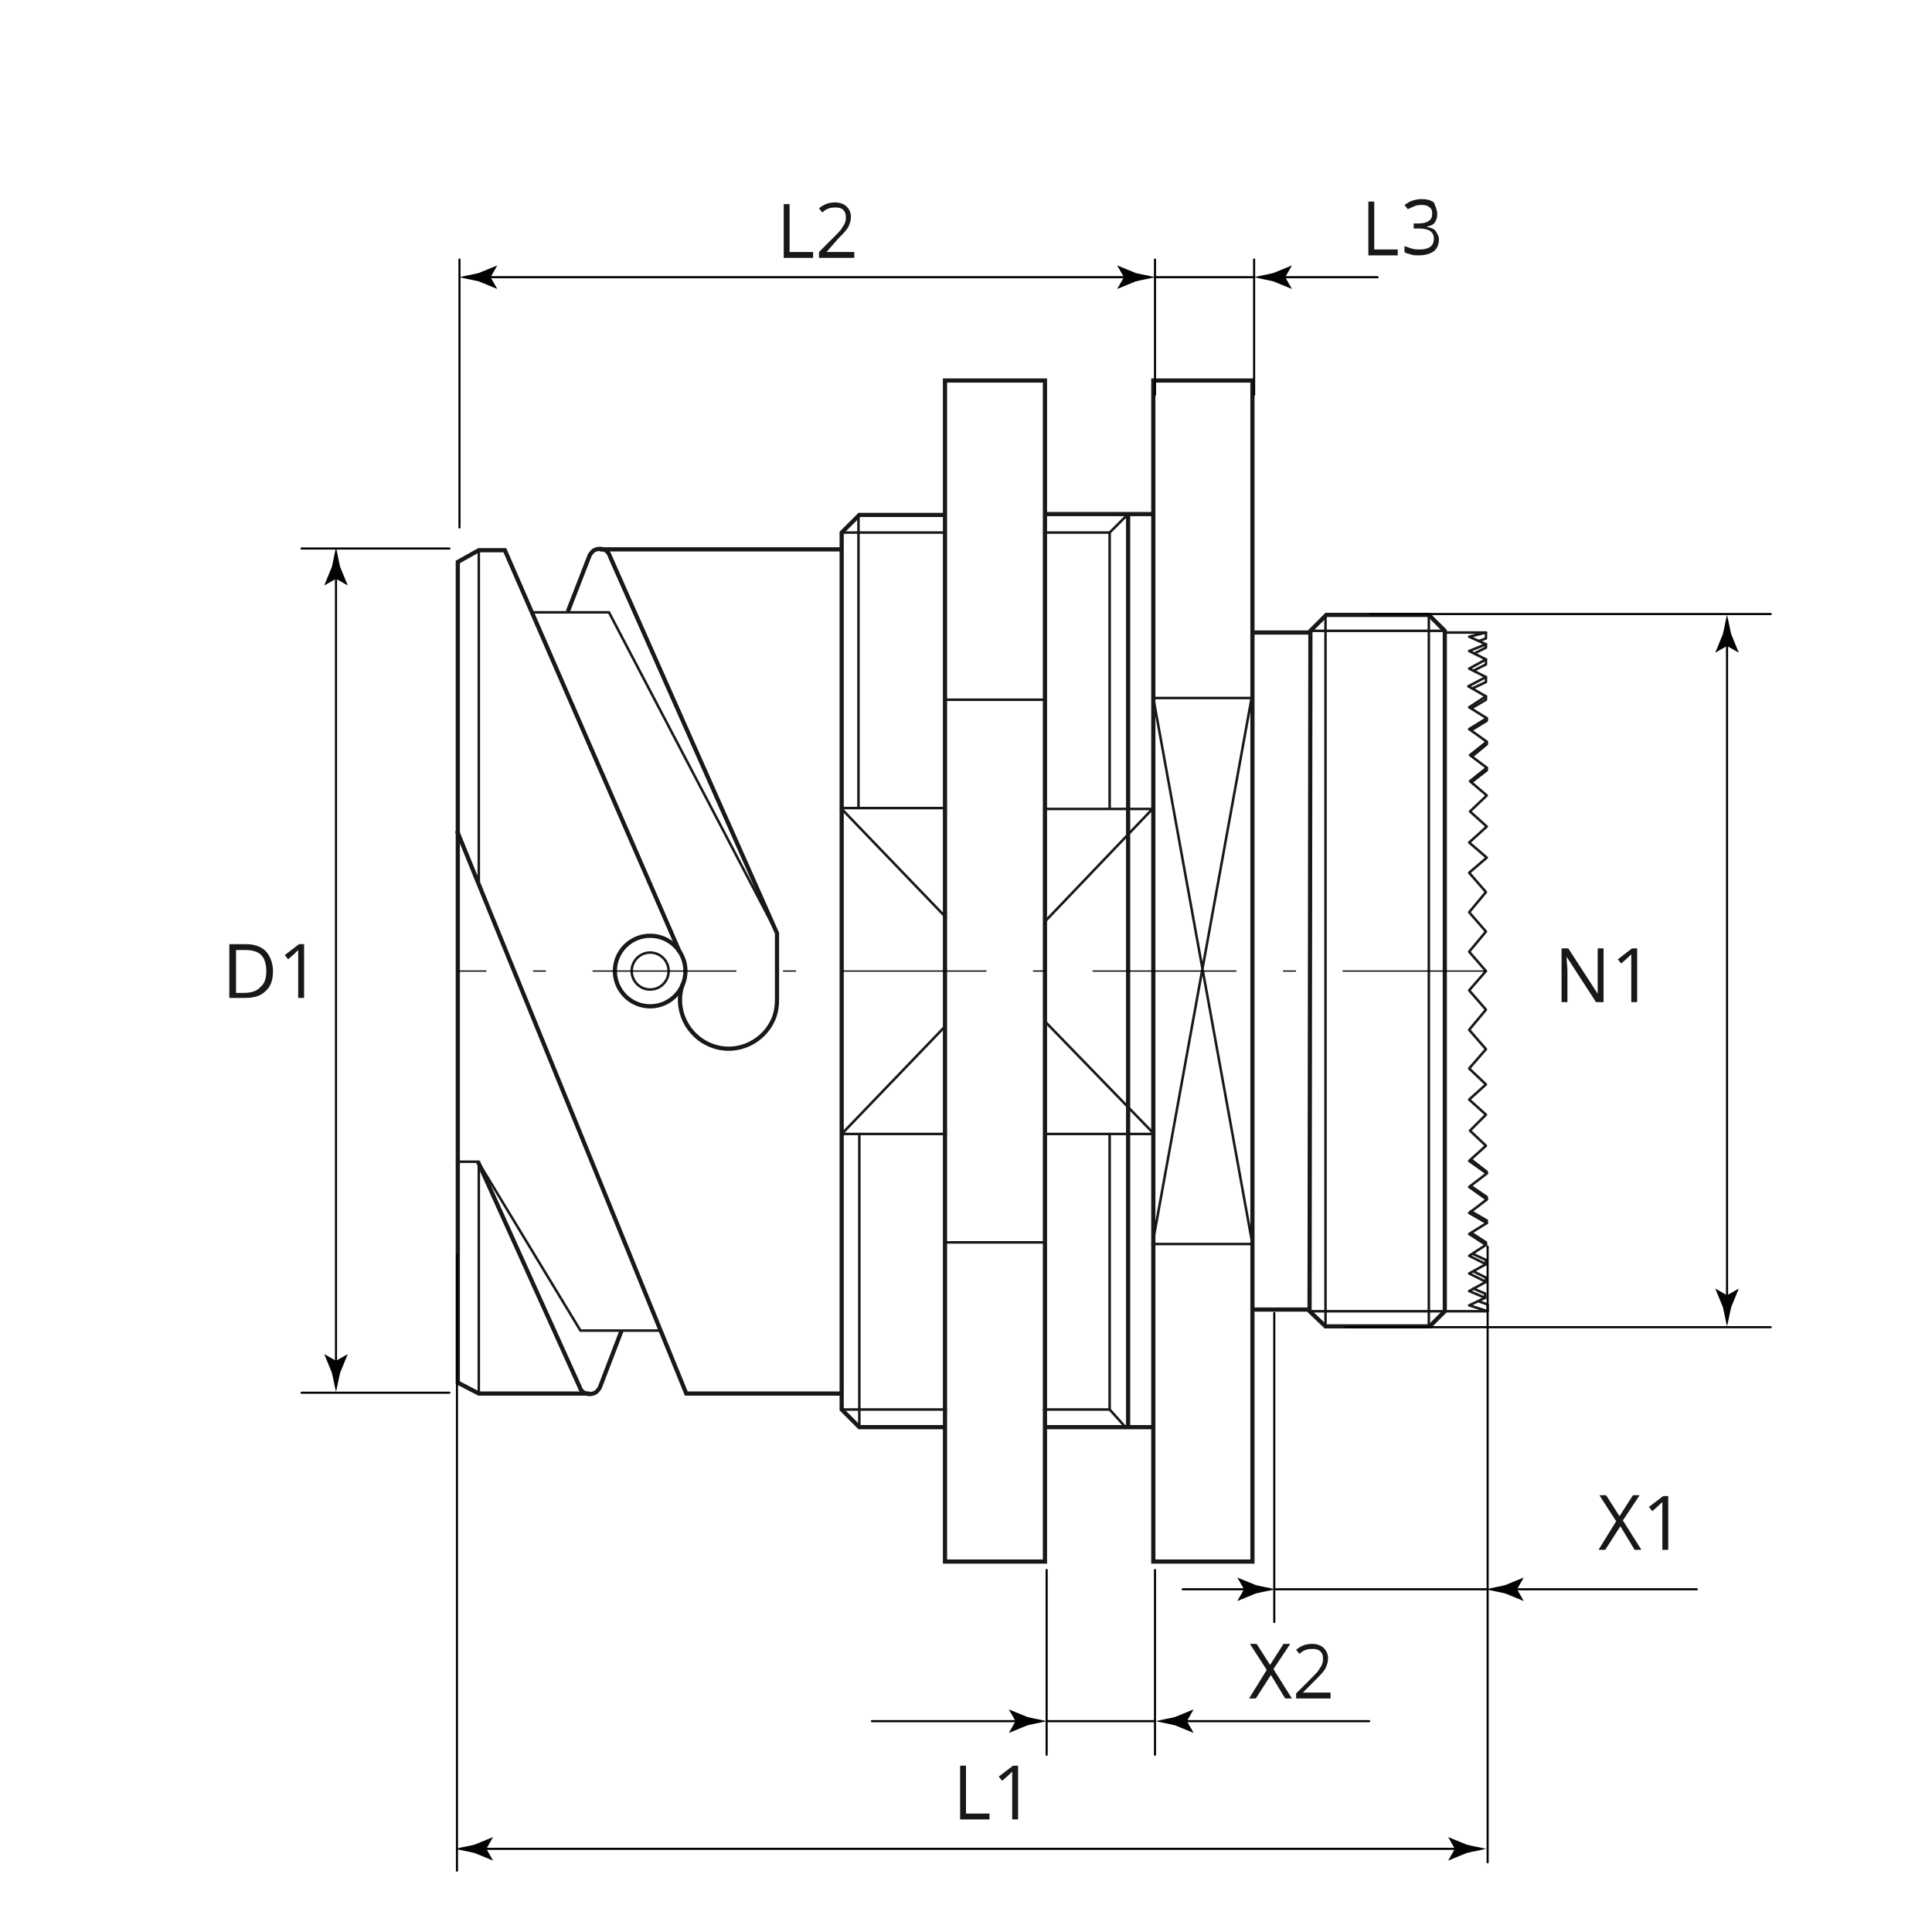 <?xml version="1.0" encoding="utf-8"?>
<!-- Generator: Adobe Illustrator 25.2.1, SVG Export Plug-In . SVG Version: 6.00 Build 0)  -->
<svg version="1.1" xmlns="http://www.w3.org/2000/svg" xmlns:xlink="http://www.w3.org/1999/xlink" x="0px" y="0px"
	 viewBox="0 0 230 230" style="enable-background:new 0 0 230 230;" xml:space="preserve">
<style type="text/css">
	.st0{fill:none;stroke:#191817;stroke-width:0.5;}
	.st1{fill:none;stroke:#191817;stroke-width:0.5;stroke-linecap:round;stroke-linejoin:round;stroke-miterlimit:500;}
	.st2{fill:none;stroke:#191817;stroke-width:0.3;stroke-linecap:round;stroke-linejoin:round;stroke-miterlimit:500;}
	.st3{fill:none;stroke:#191817;stroke-width:0.3;}
	.st4{fill:#191817;}
	.st5{fill:none;stroke:#020203;stroke-width:0.25;stroke-linecap:round;stroke-linejoin:round;stroke-miterlimit:500;}
	.st6{fill:none;stroke:#020203;stroke-width:0.25;stroke-linecap:round;stroke-linejoin:round;}
	.st7{fill:#020203;}
	
		.st8{fill:none;stroke:#020203;stroke-width:0.15;stroke-linecap:round;stroke-linejoin:round;stroke-miterlimit:500;stroke-dasharray:17.008,5.669,1.417,5.669;}
	.st9{fill:none;}
</style>
<g id="Zeichnung">
	<path class="st0" d="M81.3,117.1c-1.1,3,0.5,6.3,3.5,7.4c3,1.1,6.3-0.5,7.4-3.5c0.2-0.6,0.3-1.3,0.3-2v-7.9L72.6,66.2
		c-0.2-0.7-0.9-1-1.6-0.8c-0.4,0.1-0.6,0.4-0.8,0.7l-2.6,6.7"/>
	<circle class="st1" cx="77.4" cy="115.6" r="4.2"/>
	<circle class="st2" cx="77.4" cy="115.6" r="2.2"/>
	<path class="st0" d="M56.9,138.3L69,165.1c0.2,0.7,0.9,1,1.6,0.8c0.4-0.1,0.6-0.4,0.8-0.7l2.6-6.8"/>
	<polyline class="st0" points="80.9,113.3 60.1,65.5 57,65.5 54.5,66.9 54.5,164.6 57,165.9 70.2,165.9 	"/>
	<polyline class="st0" points="54.4,98.9 81.7,165.9 100.2,165.9 	"/>
	<polyline class="st0" points="112.5,61.3 102.3,61.3 100.2,63.4 100.2,167.8 102.3,169.9 112.5,169.9 	"/>
	<line class="st0" x1="100.2" y1="65.4" x2="71.4" y2="65.4"/>
	<rect x="112.5" y="45.3" class="st0" width="11.9" height="140.6"/>
	<rect x="137.3" y="45.3" class="st0" width="11.8" height="140.6"/>
	<line class="st0" x1="124.5" y1="169.9" x2="137.2" y2="169.9"/>
	<line class="st0" x1="134.3" y1="169.8" x2="134.3" y2="61.2"/>
	<line class="st0" x1="124.4" y1="61.2" x2="137.2" y2="61.2"/>
	<polygon class="st0" points="156,75.1 157.9,73.2 170.1,73.2 172,75.1 172,156.1 170.2,157.9 157.8,157.9 155.9,156.1 	"/>
	<line class="st0" x1="149.2" y1="75.3" x2="156" y2="75.3"/>
	<line class="st0" x1="149.1" y1="155.9" x2="155.9" y2="155.9"/>
	<line class="st3" x1="57" y1="65.5" x2="57" y2="105"/>
	<polyline class="st3" points="63.4,72.9 72.5,72.9 92.5,111.1 	"/>
	<polyline class="st2" points="57,165.9 57,138.3 54.4,138.3 	"/>
	<polyline class="st2" points="78.6,158.4 69.1,158.4 57.1,138.6 	"/>
	<line class="st2" x1="102.3" y1="169.9" x2="102.3" y2="135"/>
	<line class="st2" x1="100.2" y1="167.8" x2="112.6" y2="167.8"/>
	<polyline class="st2" points="112.6,135 100.2,135 112.5,122.2 	"/>
	<polyline class="st2" points="112.6,96.2 100.1,96.2 112.6,109.2 	"/>
	<line class="st2" x1="102.2" y1="96.2" x2="102.2" y2="61.3"/>
	<line class="st2" x1="100.2" y1="63.4" x2="112.5" y2="63.4"/>
	<polyline class="st2" points="124.3,63.4 132.1,63.4 132.1,96.2 	"/>
	<polyline class="st2" points="124.5,96.3 137.2,96.3 124.4,109.7 	"/>
	<line class="st2" x1="132.1" y1="63.4" x2="134.3" y2="61.2"/>
	<line class="st2" x1="112.6" y1="83.3" x2="124.4" y2="83.3"/>
	<polyline class="st2" points="124.4,135 137.4,135 124.4,121.6 	"/>
	<line class="st2" x1="112.6" y1="147.9" x2="124.3" y2="147.9"/>
	<polyline class="st2" points="124.3,167.8 132.1,167.8 132.1,135 	"/>
	<line class="st2" x1="132.1" y1="167.8" x2="133.9" y2="169.8"/>
	<polygon class="st2" points="137.2,148.1 149.1,148.1 137.3,83.1 149,83.1 	"/>
	<polyline class="st2" points="155.9,156.1 172,156.1 177.1,156.1 174.9,155.4 176.8,154.5 174.9,153.7 176.9,152.6 174.9,151.6 
		176.9,150.5 174.9,149.5 176.9,148.2 174.9,146.9 177,145.6 174.9,144.4 177,142.8 174.9,141.3 177,139.7 174.9,138.2 176.9,136.4 
		175,134.6 176.9,132.7 174.9,130.9 176.9,129.1 174.9,127.2 176.9,124.9 174.9,122.6 176.9,120.2 174.9,117.9 176.9,115.6 
		174.9,113.3 176.9,110.9 174.9,108.6 176.9,106.2 174.9,103.9 177,102.1 174.9,100.3 177,98.4 175,96.6 177,94.7 175,93 177,91.4 
		175,89.9 177,88.3 174.9,86.8 177,85.5 174.9,84.2 176.9,82.9 174.8,81.7 176.9,80.6 174.9,79.6 176.9,78.5 174.9,77.5 176.9,76.7 
		174.9,75.8 176.9,75.3 172.1,75.3 	"/>
	<line class="st2" x1="157.8" y1="157.9" x2="157.8" y2="73.2"/>
	<line class="st3" x1="172" y1="75.1" x2="156.2" y2="75.1"/>
	<line class="st3" x1="170.1" y1="73.2" x2="170.1" y2="157.9"/>
	<polyline class="st2" points="176.9,75.3 176.9,76 176.1,76.3 	"/>
	<polyline class="st2" points="176.9,76.7 176.9,77.1 175.5,77.8 	"/>
	<polyline class="st2" points="176.9,78.5 176.9,79.1 175.5,79.8 	"/>
	<polyline class="st2" points="176.9,80.6 176.9,81.2 175.4,81.9 	"/>
	<polyline class="st2" points="176.9,82.9 176.9,83.3 175.2,84.3 	"/>
	<polyline class="st2" points="177,85.5 177,85.8 175.2,86.9 	"/>
	<polyline class="st2" points="177,88.3 177,88.6 175.3,90 	"/>
	<polyline class="st2" points="177,91.4 177,91.7 175.2,93.1 	"/>
	<polyline class="st2" points="177,139.7 177,139.5 175.2,138.1 	"/>
	<polyline class="st2" points="177,142.8 177,142.5 175.1,141.2 	"/>
	<polyline class="st2" points="177,145.6 177,145.3 175.1,144.2 	"/>
	<polyline class="st2" points="176.9,148.2 176.9,147.9 175.2,146.8 	"/>
	<polyline class="st2" points="176.9,150.5 176.9,150 175.4,149.3 	"/>
	<polyline class="st2" points="176.9,152.6 176.9,152.1 175.5,151.4 	"/>
	<polyline class="st2" points="176.8,154.5 176.8,154 175.4,153.4 	"/>
	<polyline class="st2" points="177.1,156.1 177.1,155.3 176,154.9 	"/>
</g>
<g id="Vermassung">
	<g>
		<path class="st4" d="M32.5,115.6c0,1.1-0.3,1.9-0.9,2.4c-0.6,0.6-1.4,0.8-2.5,0.8h-1.8v-6.4h2c1,0,1.8,0.3,2.3,0.8
			S32.5,114.6,32.5,115.6z M31.7,115.6c0-0.8-0.2-1.5-0.6-1.9s-1-0.6-1.9-0.6h-1.1v5.1H29c0.9,0,1.6-0.2,2-0.7
			C31.5,117.1,31.7,116.5,31.7,115.6z"/>
		<path class="st4" d="M36.2,118.8h-0.7v-4.6c0-0.4,0-0.7,0-1.1c-0.1,0.1-0.1,0.1-0.2,0.2s-0.4,0.4-1,0.9l-0.4-0.5l1.7-1.3h0.6
			V118.8z"/>
	</g>
	<g>
		<path class="st4" d="M190.8,119.3H190l-3.5-5.4h0c0,0.6,0.1,1.2,0.1,1.7v3.7h-0.7v-6.4h0.8l3.5,5.4h0c0-0.1,0-0.3,0-0.8
			c0-0.4,0-0.7,0-0.9v-3.7h0.7V119.3z"/>
		<path class="st4" d="M194.9,119.3h-0.7v-4.6c0-0.4,0-0.7,0-1.1c-0.1,0.1-0.1,0.1-0.2,0.2s-0.4,0.4-1,0.9l-0.4-0.5l1.7-1.3h0.6
			V119.3z"/>
	</g>
	<g>
		<path class="st4" d="M93.3,30.7v-6.4H94V30h2.8v0.7H93.3z"/>
		<path class="st4" d="M101.7,30.7h-4.2V30l1.7-1.7c0.5-0.5,0.9-0.9,1-1.1s0.3-0.4,0.4-0.7s0.1-0.4,0.1-0.7c0-0.3-0.1-0.6-0.3-0.8
			s-0.5-0.3-0.9-0.3c-0.3,0-0.5,0-0.8,0.1s-0.5,0.2-0.8,0.5l-0.4-0.5c0.6-0.5,1.2-0.7,1.9-0.7c0.6,0,1.1,0.2,1.4,0.5
			c0.3,0.3,0.5,0.7,0.5,1.2c0,0.4-0.1,0.8-0.3,1.2s-0.7,0.9-1.3,1.5L98.4,30v0h3.3V30.7z"/>
	</g>
	<g>
		<path class="st4" d="M162.9,30.4V24h0.7v5.7h2.8v0.7H162.9z"/>
		<path class="st4" d="M171.1,25.5c0,0.4-0.1,0.7-0.3,1s-0.6,0.4-1,0.5v0c0.5,0.1,0.9,0.2,1.1,0.5c0.2,0.3,0.4,0.6,0.4,1
			c0,0.6-0.2,1.1-0.6,1.4c-0.4,0.3-1,0.5-1.8,0.5c-0.3,0-0.7,0-0.9-0.1c-0.3-0.1-0.6-0.1-0.8-0.3v-0.7c0.3,0.1,0.6,0.2,0.9,0.3
			c0.3,0.1,0.6,0.1,0.9,0.1c1.1,0,1.7-0.4,1.7-1.3c0-0.8-0.6-1.2-1.8-1.2h-0.6v-0.6h0.6c0.5,0,0.9-0.1,1.2-0.3s0.4-0.5,0.4-0.9
			c0-0.3-0.1-0.6-0.3-0.7c-0.2-0.2-0.5-0.3-0.9-0.3c-0.3,0-0.5,0-0.8,0.1c-0.2,0.1-0.5,0.2-0.9,0.4l-0.4-0.5
			c0.3-0.2,0.6-0.4,0.9-0.5c0.3-0.1,0.7-0.2,1.1-0.2c0.6,0,1.1,0.1,1.5,0.4C170.9,24.6,171.1,25,171.1,25.5z"/>
	</g>
	<g>
		<path class="st4" d="M195.4,184.5h-0.8l-1.7-2.8l-1.8,2.8h-0.8l2.1-3.4l-2-3.1h0.8l1.6,2.5l1.6-2.5h0.8l-2,3L195.4,184.5z"/>
		<path class="st4" d="M198.6,184.5h-0.7v-4.6c0-0.4,0-0.7,0-1.1c-0.1,0.1-0.1,0.1-0.2,0.2s-0.4,0.4-1,0.9l-0.4-0.5l1.7-1.3h0.6
			V184.5z"/>
	</g>
	<g>
		<path class="st4" d="M153.8,202.2H153l-1.7-2.8l-1.8,2.8h-0.8l2.1-3.4l-2-3.1h0.8l1.6,2.5l1.6-2.5h0.8l-2,3L153.8,202.2z"/>
		<path class="st4" d="M158.5,202.2h-4.2v-0.6l1.7-1.7c0.5-0.5,0.9-0.9,1-1.1s0.3-0.4,0.4-0.7s0.1-0.4,0.1-0.7
			c0-0.3-0.1-0.6-0.3-0.8c-0.2-0.2-0.5-0.3-0.9-0.3c-0.3,0-0.5,0-0.8,0.1s-0.5,0.2-0.8,0.5l-0.4-0.5c0.6-0.5,1.2-0.7,1.9-0.7
			c0.6,0,1.1,0.2,1.4,0.5c0.3,0.3,0.5,0.7,0.5,1.2c0,0.4-0.1,0.8-0.3,1.2s-0.7,0.9-1.3,1.5l-1.4,1.4v0h3.3V202.2z"/>
	</g>
	<g>
		<path class="st4" d="M114.3,216.6v-6.4h0.7v5.7h2.8v0.7H114.3z"/>
		<path class="st4" d="M121.2,216.6h-0.7V212c0-0.4,0-0.7,0-1.1c-0.1,0.1-0.1,0.1-0.2,0.2s-0.4,0.4-1,0.9l-0.4-0.5l1.7-1.3h0.6
			V216.6z"/>
	</g>
	<line class="st5" x1="54.7" y1="62.8" x2="54.7" y2="30.9"/>
	<line class="st5" x1="149.3" y1="47" x2="149.3" y2="30.9"/>
	<line class="st5" x1="137.5" y1="47" x2="137.5" y2="30.9"/>
	<line class="st5" x1="137.5" y1="33" x2="149.3" y2="33"/>
	<line class="st5" x1="137.5" y1="186.9" x2="137.5" y2="208.9"/>
	<line class="st5" x1="124.6" y1="186.9" x2="124.6" y2="208.9"/>
	<line class="st5" x1="124.6" y1="204.9" x2="137.5" y2="204.9"/>
	<line class="st5" x1="53.5" y1="165.8" x2="35.9" y2="165.8"/>
	<line class="st5" x1="53.5" y1="65.3" x2="35.9" y2="65.3"/>
	<line class="st5" x1="54.4" y1="149.3" x2="54.4" y2="222.7"/>
	<line class="st5" x1="177.1" y1="148.4" x2="177.1" y2="221.7"/>
	<line class="st5" x1="210.8" y1="158" x2="160.2" y2="158"/>
	<line class="st5" x1="210.8" y1="73.1" x2="163.1" y2="73.1"/>
	<line class="st5" x1="151.7" y1="156.3" x2="151.7" y2="193.1"/>
	<line class="st5" x1="151.9" y1="189.2" x2="176.9" y2="189.2"/>
	<g>
		<g>
			<line class="st6" x1="134.5" y1="33" x2="57.8" y2="33"/>
			<g>
				<path class="st7" d="M133.8,33l-0.8,1.4l0,0l2.2-0.9c0.8-0.2,1.5-0.3,2.3-0.5c-0.8-0.2-1.5-0.3-2.3-0.5l-2.2-0.9l0,0L133.8,33z"
					/>
			</g>
			<g>
				<path class="st7" d="M58.4,33l0.8,1.4l0,0L57,33.5c-0.8-0.2-1.5-0.3-2.3-0.5c0.8-0.2,1.5-0.3,2.3-0.5l2.2-0.9l0,0L58.4,33z"/>
			</g>
		</g>
	</g>
	<g>
		<g>
			<line class="st6" x1="40" y1="68.2" x2="40" y2="162.7"/>
			<g>
				<path class="st7" d="M40,68.9l1.4,0.8l0,0l-0.9-2.2c-0.2-0.8-0.3-1.5-0.5-2.3c-0.2,0.8-0.3,1.5-0.5,2.3l-0.9,2.2l0,0L40,68.9z"
					/>
			</g>
			<g>
				<path class="st7" d="M40,162l1.4-0.8l0,0l-0.9,2.2c-0.2,0.8-0.3,1.5-0.5,2.3c-0.2-0.8-0.3-1.5-0.5-2.3l-0.9-2.2l0,0L40,162z"/>
			</g>
		</g>
	</g>
	<g>
		<g>
			<line class="st6" x1="140.6" y1="204.9" x2="163" y2="204.9"/>
			<g>
				<path class="st7" d="M141.3,204.9l0.8-1.4l0,0l-2.2,0.9c-0.8,0.2-1.5,0.3-2.3,0.5c0.8,0.2,1.5,0.3,2.3,0.5l2.2,0.9l0,0
					L141.3,204.9z"/>
			</g>
		</g>
	</g>
	<g>
		<g>
			<line class="st6" x1="121.6" y1="204.9" x2="103.8" y2="204.9"/>
			<g>
				<path class="st7" d="M120.9,204.9l-0.8,1.4l0,0l2.2-0.9c0.8-0.2,1.5-0.3,2.3-0.5c-0.8-0.2-1.5-0.3-2.3-0.5l-2.2-0.9l0,0
					L120.9,204.9z"/>
			</g>
		</g>
	</g>
	<g>
		<g>
			<line class="st6" x1="57.3" y1="220.1" x2="173.9" y2="220.1"/>
			<g>
				<path class="st7" d="M57.9,220.1l0.8-1.4l0,0l-2.2,0.9c-0.8,0.2-1.5,0.3-2.3,0.5c0.8,0.2,1.5,0.3,2.3,0.5l2.2,0.9l0,0
					L57.9,220.1z"/>
			</g>
			<g>
				<path class="st7" d="M173.2,220.1l-0.8-1.4l0,0l2.2,0.9c0.8,0.2,1.5,0.3,2.3,0.5c-0.8,0.2-1.5,0.3-2.3,0.5l-2.2,0.9l0,0
					L173.2,220.1z"/>
			</g>
		</g>
	</g>
	<g>
		<g>
			<line class="st6" x1="152.4" y1="33" x2="164" y2="33"/>
			<g>
				<path class="st7" d="M153,33l0.8-1.4l0,0l-2.2,0.9c-0.8,0.2-1.5,0.3-2.3,0.5c0.8,0.2,1.5,0.3,2.3,0.5l2.2,0.9l0,0L153,33z"/>
			</g>
		</g>
	</g>
	<g>
		<g>
			<line class="st6" x1="205.6" y1="154.8" x2="205.6" y2="76.2"/>
			<g>
				<path class="st7" d="M205.6,154.2l-1.4-0.8l0,0l0.9,2.2c0.2,0.8,0.3,1.5,0.5,2.3c0.2-0.8,0.3-1.5,0.5-2.3l0.9-2.2l0,0
					L205.6,154.2z"/>
			</g>
			<g>
				<path class="st7" d="M205.6,76.9l-1.4,0.8l0,0l0.9-2.2c0.2-0.8,0.3-1.5,0.5-2.3c0.2,0.8,0.3,1.5,0.5,2.3l0.9,2.2l0,0L205.6,76.9
					z"/>
			</g>
		</g>
	</g>
	<g>
		<g>
			<line class="st6" x1="179.9" y1="189.2" x2="202" y2="189.2"/>
			<g>
				<path class="st7" d="M180.6,189.2l0.8-1.4l0,0l-2.2,0.9c-0.8,0.2-1.5,0.3-2.3,0.5c0.8,0.2,1.5,0.3,2.3,0.5l2.2,0.9l0,0
					L180.6,189.2z"/>
			</g>
		</g>
	</g>
	<g>
		<g>
			<line class="st6" x1="148.8" y1="189.2" x2="140.8" y2="189.2"/>
			<g>
				<path class="st7" d="M148.1,189.2l-0.8,1.4l0,0l2.2-0.9c0.8-0.2,1.5-0.3,2.3-0.5c-0.8-0.2-1.5-0.3-2.3-0.5l-2.2-0.9l0,0
					L148.1,189.2z"/>
			</g>
		</g>
	</g>
	<line class="st8" x1="176.9" y1="115.6" x2="54.5" y2="115.6"/>
	<rect class="st9" width="230" height="230"/>
	<g>
	</g>
</g>
</svg>
